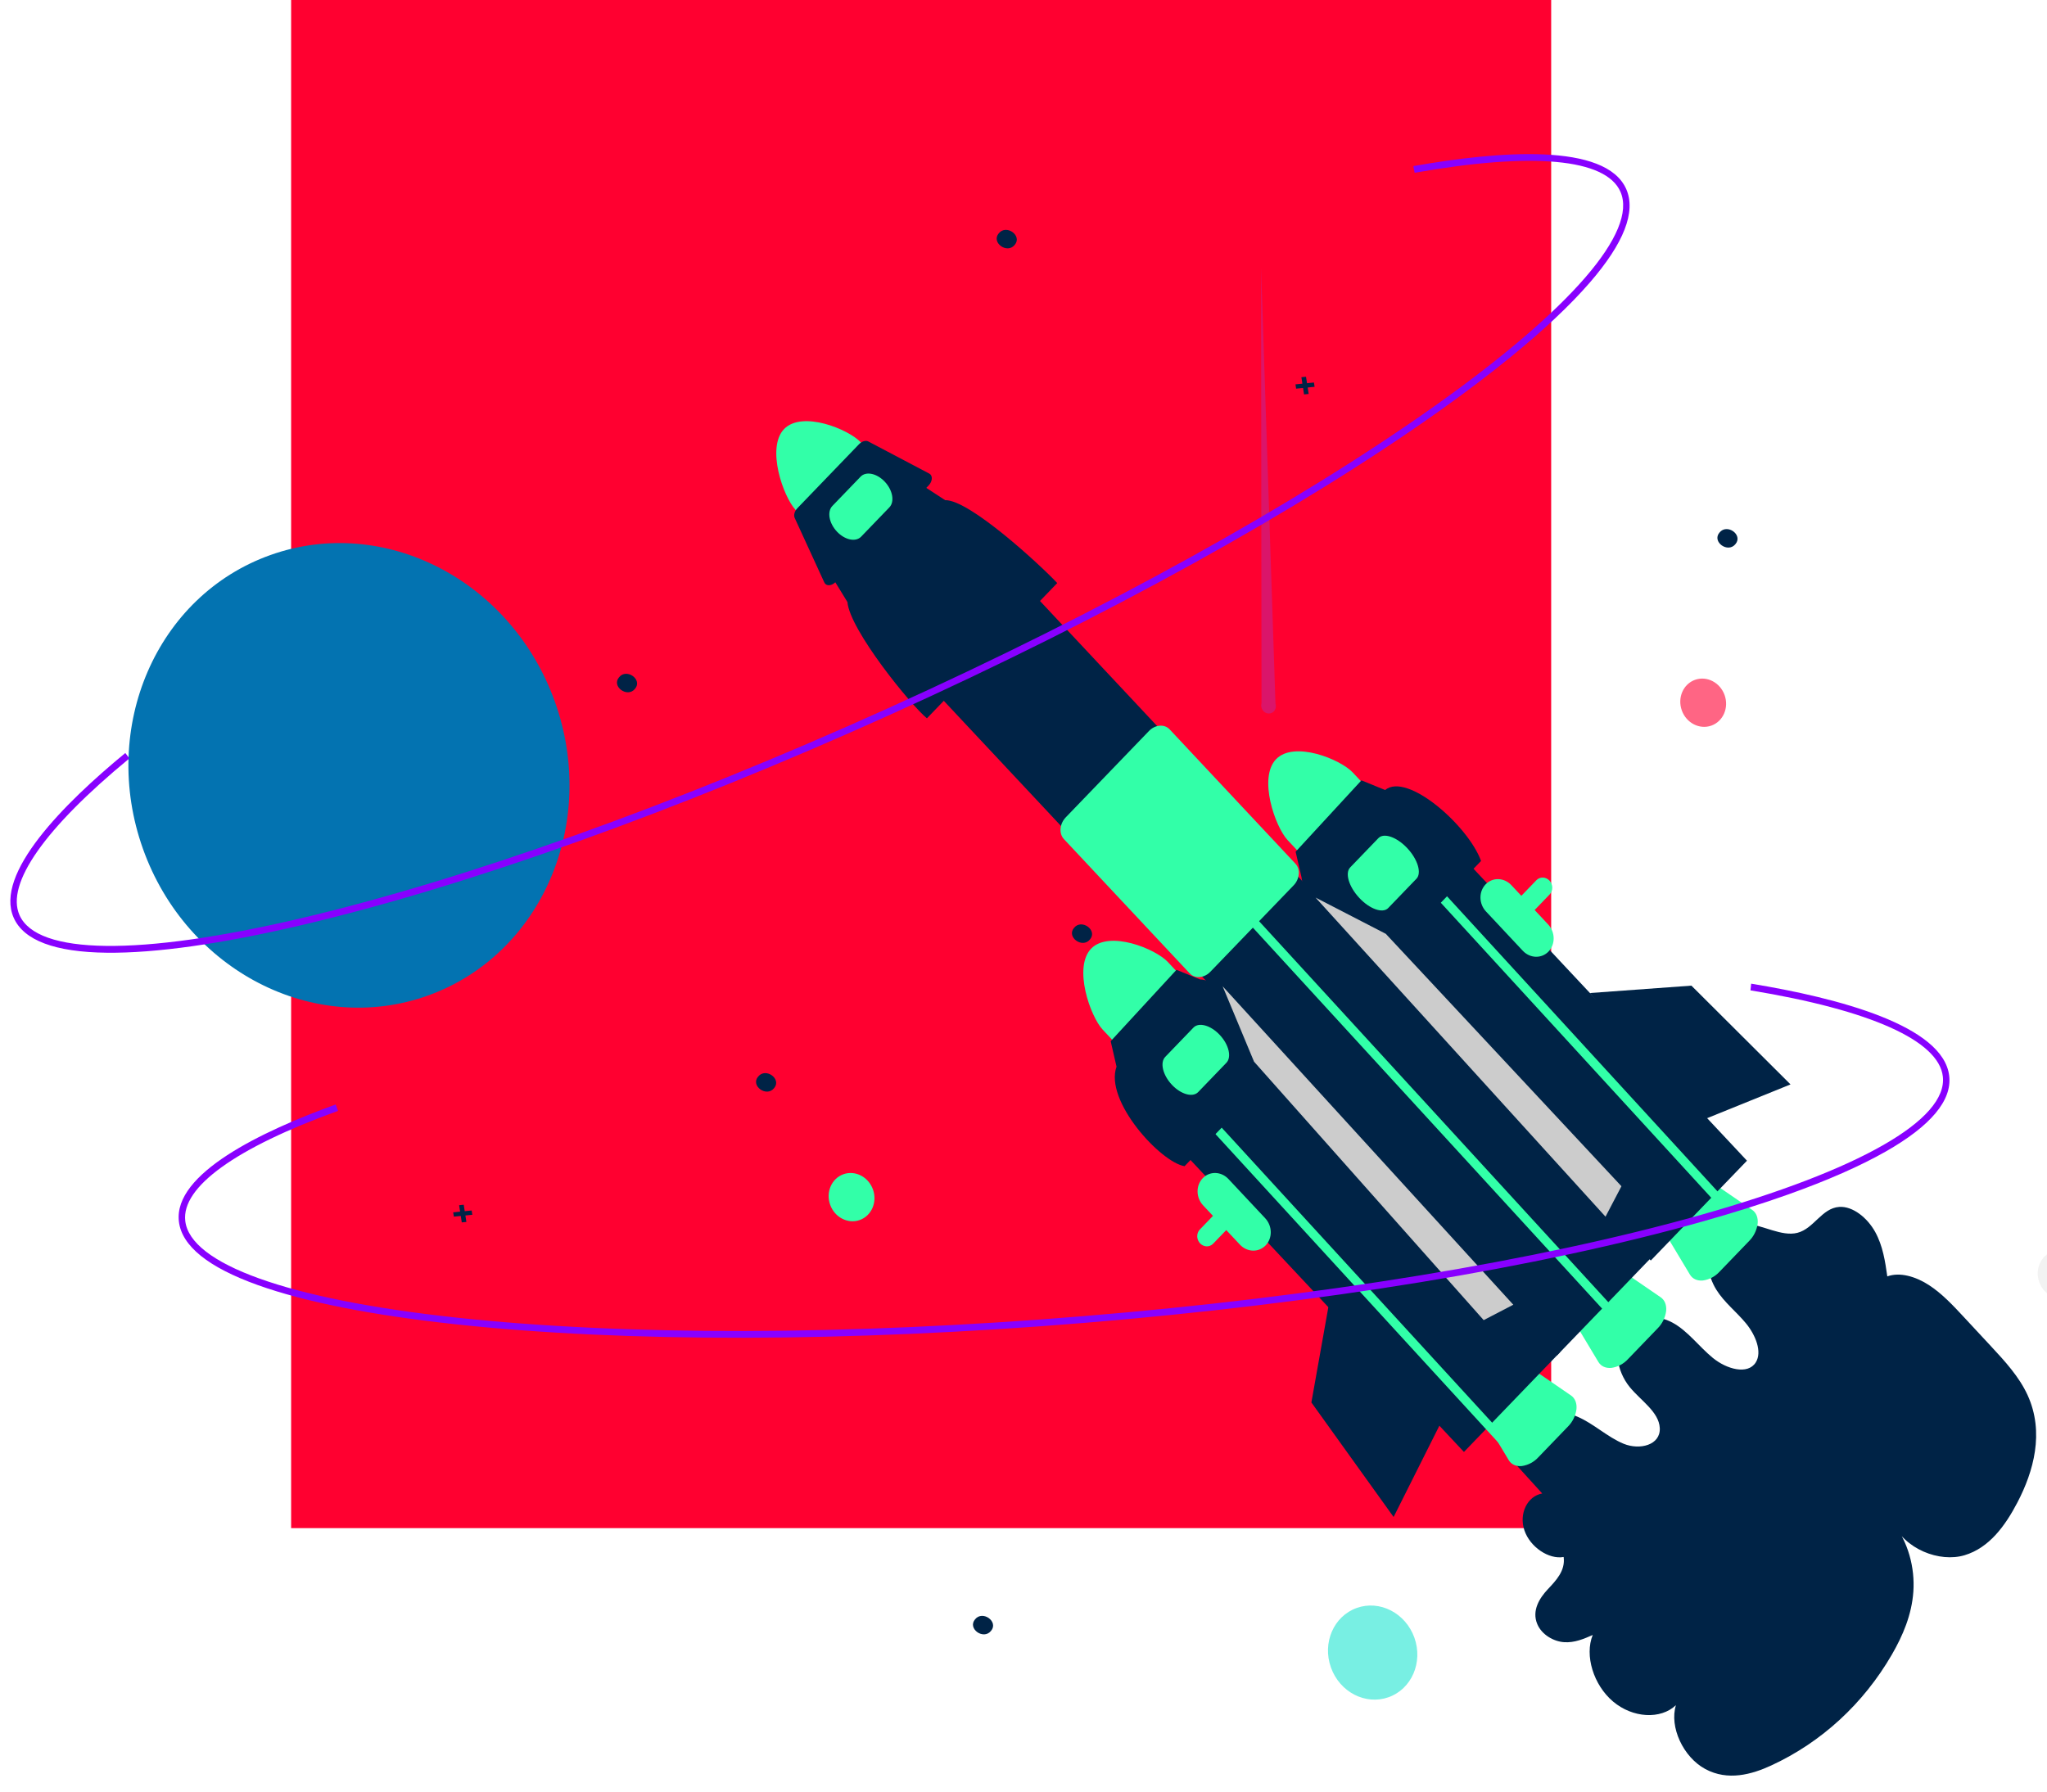 <svg width="450" height="394" viewBox="0 0 450 394" fill="none" xmlns="http://www.w3.org/2000/svg">
<rect width="1600" height="4000" transform="translate(-976 -105)" fill="white"/>
<rect x="64" width="277" height="336" fill="#FF0030"/>
<g clip-path="url(#clip0_2369_34)">
<path d="M331.961 320.6L339.037 328.384C335.75 328.962 333.879 332.822 335.112 336.481C336.344 340.14 340.459 342.935 343.742 342.346C344.158 345.38 342.046 347.537 340.234 349.47C338.423 351.403 336.707 354.148 337.946 357.097C338.94 359.465 341.568 360.931 343.857 361.08C346.146 361.23 348.179 360.356 350.135 359.495C348.308 363.986 350.296 370.491 354.607 374.129C358.918 377.767 365.061 378.122 368.426 374.928C366.944 379.693 370.013 386.354 374.9 388.98C379.828 391.628 385.082 390.179 389.41 388.17C400.438 383.072 409.654 374.593 415.904 363.794C418.287 359.665 420.262 355.104 420.622 349.947C420.981 344.789 419.54 338.936 415.91 334.508C418.67 340.692 426.414 343.591 431.867 341.962C437.32 340.332 440.843 335.438 443.502 330.343C447.038 323.567 449.481 314.965 445.737 306.764C443.883 302.705 440.735 299.287 437.666 295.985L431.715 289.582C429.312 286.997 426.861 284.371 423.971 282.514C421.081 280.657 417.631 279.652 414.893 280.65C414.426 277.36 413.921 273.954 412.233 270.884C410.544 267.814 407.326 265.159 404.316 265.374C400.484 265.647 398.759 270.141 395.138 271.068C391.655 271.959 387.575 269.334 383.789 269.068C382.218 268.925 380.661 269.267 379.309 270.052C377.957 270.836 376.869 272.029 376.177 273.485C374.875 276.394 375.317 280.365 377.299 283.565C379.035 286.368 381.727 288.425 383.827 290.977C385.926 293.529 387.433 297.235 385.979 299.557C384.225 302.358 379.57 301.06 376.527 298.564C373.485 296.069 371.016 292.614 367.649 290.804C363.675 288.668 358.952 289.52 356.803 292.762C354.653 296.004 355.286 301.32 358.256 304.97C360.685 307.955 364.688 310.423 364.875 313.982C365.074 317.745 360.478 318.9 356.941 317.453C353.404 316.007 350.333 313.022 346.809 311.51C343.231 309.974 339.33 310.134 336.498 311.932C335.073 312.878 333.913 314.197 333.125 315.768C332.337 317.339 331.945 319.111 331.987 320.92" fill="#002346"/>
<path d="M384.514 272.872L378.006 279.627C377.042 280.679 375.762 281.355 374.364 281.551C373.112 281.671 372.068 281.196 371.5 280.249L366.377 271.71C365.411 270.1 366.021 267.568 367.829 265.691L371.423 261.961C373.231 260.084 375.644 259.477 377.16 260.517L385.197 266.031C386.088 266.643 386.524 267.749 386.393 269.065C386.187 270.534 385.527 271.871 384.514 272.872Z" fill="#32FFA8"/>
<path d="M280.523 166.929C276.57 171.04 280.318 181.792 283.066 184.729L288.043 190.043L302.368 175.173L297.391 169.859C294.641 166.924 284.482 162.826 280.523 166.929Z" fill="#32FFA8"/>
<path d="M265.958 273.934C265.652 274.043 265.322 274.072 264.996 274.017C264.67 273.963 264.358 273.827 264.087 273.621C263.815 273.415 263.592 273.145 263.437 272.834C263.281 272.524 263.197 272.181 263.192 271.836C263.188 271.554 263.236 271.276 263.335 271.018C263.434 270.761 263.582 270.529 263.769 270.336L337.746 193.542C337.933 193.348 338.155 193.197 338.401 193.097C338.647 192.996 338.911 192.948 339.179 192.956C339.446 192.964 339.712 193.028 339.961 193.143C340.209 193.258 340.436 193.423 340.628 193.628C341.015 194.042 341.237 194.594 341.244 195.163C341.252 195.732 341.045 196.271 340.669 196.663L266.691 273.457C266.485 273.672 266.235 273.835 265.958 273.934Z" fill="#32FFA8"/>
<path d="M310.583 176.763L289.437 198.714L362.899 277.161L384.045 255.21L310.583 176.763Z" fill="#002346"/>
<path d="M172.369 94.337C168.416 98.447 172.164 109.2 174.912 112.137L179.889 117.451L194.214 102.581L189.237 97.266C186.487 94.332 176.328 90.234 172.369 94.337Z" fill="#32FFA8"/>
<path d="M364.394 292.086L357.887 298.841C356.922 299.893 355.643 300.569 354.245 300.765C352.993 300.884 351.949 300.41 351.381 299.463L346.258 290.924C345.291 289.313 345.902 286.782 347.71 284.905L351.303 281.174C353.111 279.297 355.525 278.691 357.041 279.731L365.078 285.245C365.969 285.856 366.405 286.962 366.273 288.279C366.068 289.748 365.408 291.085 364.394 292.086Z" fill="#32FFA8"/>
<path d="M344.681 313.674L338.174 320.428C337.209 321.481 335.93 322.157 334.532 322.353C333.28 322.472 332.236 321.998 331.668 321.051L326.545 312.512C325.578 310.901 326.188 308.369 327.996 306.493L331.59 302.762C333.398 300.885 335.811 300.279 337.327 301.319L345.364 306.833C346.256 307.444 346.691 308.55 346.56 309.867C346.354 311.336 345.694 312.673 344.681 313.674Z" fill="#32FFA8"/>
<path d="M214.925 117.515L193.779 139.466L342.274 298.037L363.42 276.086L214.925 117.515Z" fill="#002346"/>
<path d="M276.128 204.735L270.82 198.975L272.188 197.564L277.48 203.305L354.372 287.204L353.007 288.62" fill="#32FFA8"/>
<path d="M306.647 187.48L301.339 181.72L302.707 180.308L307.999 186.049L384.891 269.948L383.526 271.365" fill="#32FFA8"/>
<path d="M232.419 128.202L203.767 157.945C200.232 155.047 186.797 138.521 186.295 132.375L183.259 127.426L203.043 106.889L207.774 109.976C213.112 109.839 228.755 124.281 232.419 128.202Z" fill="#002346"/>
<path d="M204.129 106.759L183.713 127.952C182.96 128.734 181.925 128.915 181.401 128.356C181.326 128.275 181.264 128.182 181.217 128.081L174.701 113.882C174.422 113.274 174.67 112.383 175.301 111.728L188.84 97.674C189.471 97.019 190.32 96.77 190.894 97.073L204.287 104.133C204.972 104.495 205.032 105.51 204.421 106.401C204.334 106.529 204.236 106.649 204.129 106.759Z" fill="#002346"/>
<path d="M264.584 214.649C264.316 214.745 264.036 214.807 263.751 214.833C263.354 214.883 262.947 214.835 262.562 214.695C262.177 214.554 261.824 214.324 261.53 214.022L233.888 184.504C232.744 183.282 232.927 181.131 234.295 179.71L252.572 160.738C253.941 159.316 255.986 159.155 257.13 160.376L284.773 189.894C285.055 190.208 285.269 190.583 285.397 190.99C285.525 191.398 285.564 191.826 285.512 192.244C285.408 193.183 285.003 194.045 284.365 194.688L266.088 213.66C265.666 214.104 265.153 214.441 264.584 214.649Z" fill="#32FFA8"/>
<path d="M269.51 218.852L248.364 240.803L321.826 319.25L342.972 297.299L269.51 218.852Z" fill="#002346"/>
<path d="M195.51 111.562L189.309 117.999C188.112 119.242 185.72 118.737 183.976 116.876C182.233 115.014 181.788 112.488 182.984 111.246L189.186 104.808C190.382 103.566 192.775 104.07 194.518 105.932C196.262 107.794 196.707 110.32 195.51 111.562Z" fill="#32FFA8"/>
<path d="M239.863 208.59C235.91 212.7 239.658 223.453 242.406 226.39L247.383 231.704L261.708 216.834L256.731 211.519C253.981 208.585 243.822 204.487 239.863 208.59Z" fill="#32FFA8"/>
<path d="M170.174 239.256C168.514 241.334 164.935 238.753 166.661 236.723C168.32 234.645 171.9 237.226 170.174 239.256Z" fill="#002346"/>
<path d="M381.512 119.634C379.852 121.712 376.273 119.131 377.999 117.101C379.658 115.023 383.238 117.604 381.512 119.634Z" fill="#002346"/>
<path d="M239.618 206.553C237.958 208.631 234.379 206.05 236.105 204.02C237.764 201.943 241.344 204.524 239.618 206.553Z" fill="#002346"/>
<path d="M217.86 358.592C216.201 360.67 212.622 358.088 214.348 356.059C216.007 353.981 219.586 356.562 217.86 358.592Z" fill="#002346"/>
<path d="M223.072 53.84C221.413 55.918 217.834 53.337 219.56 51.307C221.219 49.23 224.799 51.811 223.072 53.84Z" fill="#002346"/>
<path d="M139.599 151.451C137.94 153.529 134.361 150.948 136.087 148.918C137.746 146.84 141.325 149.421 139.599 151.451Z" fill="#002346"/>
<path d="M288.849 84.106L287.326 84.258L287.107 82.84L286.091 82.941L286.311 84.36L284.788 84.512L284.934 85.457L286.457 85.305L286.677 86.723L287.692 86.621L287.473 85.203L288.996 85.051L288.849 84.106Z" fill="#002346"/>
<path d="M103.686 266.159L102.163 266.311L101.943 264.894L100.928 264.996L101.147 266.413L99.624 266.566L99.77 267.511L101.293 267.359L101.513 268.777L102.528 268.675L102.309 267.257L103.832 267.104L103.686 266.159Z" fill="#002346"/>
<path d="M340.419 209.223C339.679 209.989 338.668 210.402 337.608 210.37C336.547 210.338 335.524 209.865 334.763 209.054L326.663 200.405C325.904 199.592 325.469 198.508 325.455 197.392C325.44 196.276 325.847 195.218 326.586 194.451C327.325 193.684 328.335 193.271 329.395 193.302C330.455 193.333 331.478 193.806 332.239 194.617L340.338 203.266C341.098 204.079 341.533 205.162 341.548 206.279C341.563 207.396 341.157 208.455 340.419 209.223Z" fill="#32FFA8"/>
<path d="M278.229 273.836C277.489 274.602 276.478 275.015 275.418 274.983C274.357 274.952 273.334 274.478 272.573 273.667L264.473 265.018C263.714 264.205 263.28 263.122 263.265 262.005C263.251 260.889 263.658 259.831 264.396 259.065C265.135 258.298 266.145 257.884 267.205 257.915C268.265 257.946 269.288 258.419 270.049 259.23L278.149 267.879C278.908 268.692 279.343 269.776 279.358 270.893C279.374 272.009 278.967 273.068 278.229 273.836Z" fill="#32FFA8"/>
<path d="M325.588 189.303L301.066 214.759C298.04 212.278 286.542 198.135 286.112 192.874L284.825 187.277L299.291 171.582L304.495 173.704C309.334 169.711 322.761 181.525 325.588 189.303Z" fill="#002346"/>
<path d="M311.381 193.216L305.18 199.653C303.983 200.896 301.134 199.903 298.828 197.442C296.523 194.98 295.621 191.966 296.818 190.724L303.019 184.287C304.216 183.044 307.065 184.037 309.37 186.498C311.676 188.96 312.578 191.974 311.381 193.216Z" fill="#32FFA8"/>
<path d="M254.329 235.314L249.022 229.554L250.39 228.143L255.681 233.884L332.573 317.783L331.209 319.199" fill="#32FFA8"/>
<path d="M284.928 230.964L260.405 256.42C255.141 255.561 242.746 242.066 245.452 234.535L244.165 228.938L258.631 213.243L263.835 215.365C268.403 215.247 281.791 227.608 284.928 230.964Z" fill="#002346"/>
<path d="M269.603 233.683L263.402 240.121C262.205 241.363 259.606 240.638 257.609 238.506C255.612 236.373 254.961 233.627 256.158 232.385L262.359 225.947C263.556 224.705 266.154 225.43 268.151 227.562C270.149 229.695 270.8 232.441 269.603 233.683Z" fill="#32FFA8"/>
<path d="M94.004 218.924C119.013 209.998 131.547 181.074 121.998 154.322C112.449 127.57 84.434 113.12 59.425 122.046C34.416 130.973 21.883 159.896 31.431 186.648C40.98 213.401 68.995 227.851 94.004 218.924Z" fill="#0373B1"/>
<path opacity="0.3" d="M280.39 154.666L277.222 58.872L277.324 154.6C277.246 154.855 277.228 155.128 277.272 155.397C277.315 155.666 277.418 155.923 277.573 156.147C277.727 156.371 277.929 156.555 278.16 156.684C278.392 156.813 278.647 156.883 278.904 156.888C279.162 156.894 279.414 156.834 279.64 156.715C279.867 156.596 280.061 156.421 280.206 156.204C280.351 155.986 280.443 155.734 280.475 155.466C280.507 155.199 280.478 154.924 280.39 154.666Z" fill="#8446F0"/>
<path d="M332.245 78.383C327.542 82.221 322.241 86.234 316.344 90.422C285.837 112.08 243.035 135.757 195.824 157.093C148.612 178.429 102.63 194.874 66.35 203.399C48.677 207.552 34.256 209.598 23.489 209.482C12.09 209.359 5.199 206.768 3.006 201.781C-1.265 192.066 13.995 176.726 27.549 165.569L28.447 166.756C9.834 182.078 1.253 194.312 4.283 201.204C8.143 209.983 30.633 210.254 65.987 201.947C102.188 193.44 148.084 177.025 195.221 155.723C242.358 134.42 285.081 110.787 315.521 89.177C345.248 68.074 360.085 50.934 356.226 42.155C353.021 34.866 336.954 33.388 310.984 37.99L310.693 36.523C329.563 33.179 353.002 31.341 357.503 41.578C359.695 46.565 356.989 53.493 349.458 62.171C345.166 67.117 339.405 72.542 332.245 78.383Z" fill="#8800FF"/>
<path d="M376.216 159.545C378.815 158.618 380.117 155.612 379.125 152.833C378.133 150.053 375.222 148.552 372.623 149.479C370.025 150.407 368.722 153.412 369.714 156.192C370.707 158.971 373.618 160.473 376.216 159.545Z" fill="#FF6584"/>
<path d="M454.791 285.256C457.39 284.328 458.692 281.323 457.7 278.543C456.708 275.764 453.797 274.262 451.198 275.19C448.599 276.117 447.297 279.123 448.289 281.902C449.281 284.682 452.192 286.184 454.791 285.256Z" fill="#F2F2F2"/>
<path d="M305.26 373.178C310.326 371.37 312.865 365.51 310.931 360.091C308.996 354.671 303.321 351.744 298.255 353.552C293.188 355.361 290.649 361.22 292.584 366.64C294.518 372.059 300.193 374.987 305.26 373.178Z" fill="#78EFE3"/>
<path d="M189 268.254C191.599 267.327 192.901 264.322 191.909 261.542C190.916 258.762 188.006 257.261 185.407 258.188C182.808 259.116 181.506 262.121 182.498 264.901C183.49 267.68 186.401 269.182 189 268.254Z" fill="#32FFA8"/>
<path d="M349.522 218.344L371.829 216.719L393.618 238.436L372.883 246.832L349.522 218.344Z" fill="#002346"/>
<path d="M289.203 197.355L304.645 205.326L356.448 260.827L352.946 267.52L289.203 197.355Z" fill="#CCCCCC"/>
<path d="M268.778 216.867L275.68 233.435L326.162 290.266L332.673 286.879L268.778 216.867Z" fill="#CCCCCC"/>
<path d="M292.389 285.325L288.287 308.369L306.363 333.553L316.702 312.925L292.389 285.325Z" fill="#002346"/>
<path d="M393.168 262.613C387.492 264.639 381.188 266.631 374.257 268.587C338.407 278.703 290.118 286.619 238.287 290.879C186.457 295.138 137.275 295.231 99.803 291.141C81.55 289.148 67.058 286.268 56.73 282.578C45.796 278.673 39.94 273.957 39.324 268.562C38.125 258.053 57.408 248.778 73.795 242.847L74.304 244.256C51.8 252.4 39.875 260.992 40.726 268.447C41.81 277.943 63.374 285.675 99.889 289.662C137.279 293.743 186.369 293.649 238.118 289.396C289.867 285.143 338.067 277.242 373.838 267.149C408.772 257.293 428.187 246.193 427.103 236.696C426.203 228.812 411.183 222.086 384.809 217.755L384.968 216.286C404.132 219.432 427.241 225.508 428.505 236.581C429.121 241.976 424.44 247.557 414.593 253.171C408.979 256.37 401.809 259.529 393.168 262.613Z" fill="#8800FF"/>
</g>
<defs>
<clipPath id="clip0_2369_34">
<rect width="421.257" height="412.558" fill="white" transform="translate(-32.977 101.03) rotate(-19.643)"/>
</clipPath>
</defs>
</svg>
